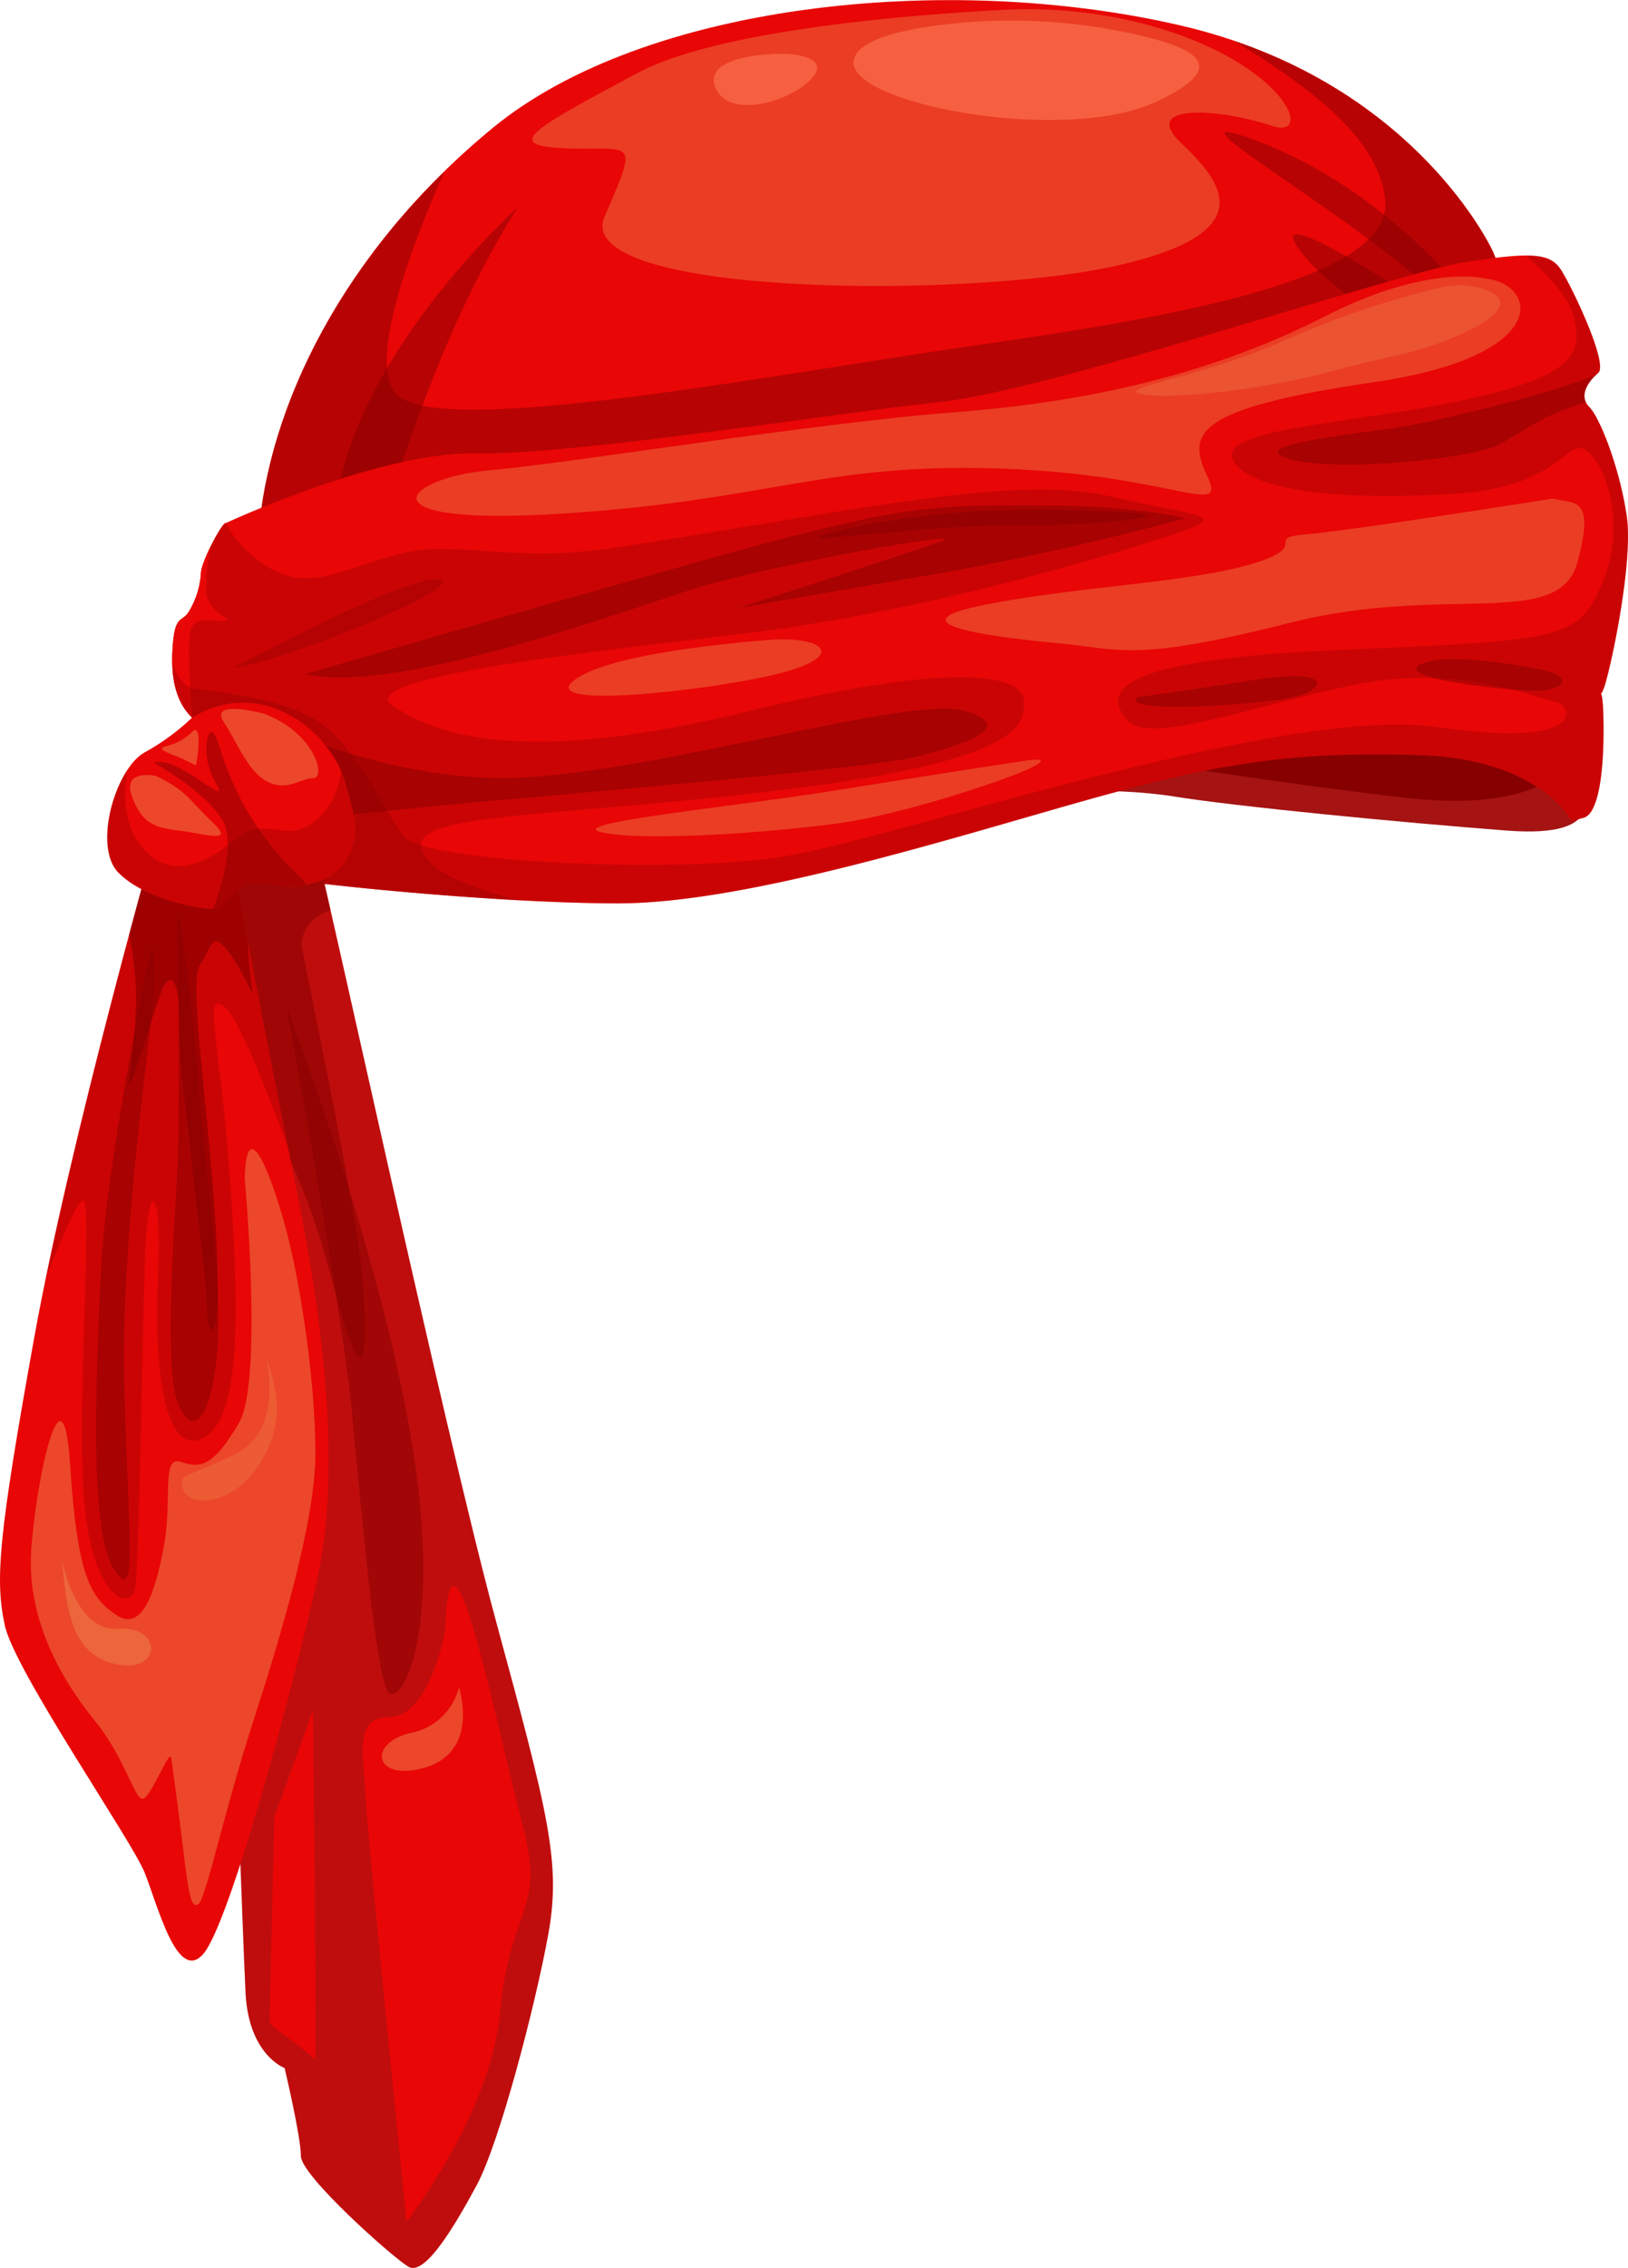 <svg xmlns="http://www.w3.org/2000/svg" viewBox="0 0 473.3 658.83"><defs><style>.cls-1{fill:#a51313;}.cls-2,.cls-4,.cls-5,.cls-7,.cls-9{fill:#870000;}.cls-3{fill:#e80606;}.cls-4{opacity:0.5;}.cls-5{opacity:0.31;}.cls-6{fill:#bf0d0d;}.cls-7{opacity:0.54;}.cls-10,.cls-12,.cls-13,.cls-8{fill:#ed653b;}.cls-8{opacity:0.59;}.cls-9{opacity:0.64;}.cls-10{opacity:0.69;}.cls-11{fill:#ff7b57;}.cls-11,.cls-12{opacity:0.56;}</style></defs><g id="Слой_2" data-name="Слой 2"><g id="_Layer_" data-name="&lt;Layer&gt;"><path class="cls-1" d="M460.36,227.28c-1.17,1.75,8.76,16.36-22.21,14s-78.89-7-97-9.93-44.42-1.17-44.42-1.17S361,202.73,400.17,203.32,460.36,227.28,460.36,227.28Z"/><path class="cls-2" d="M328.45,220.49s44.64,7.3,81.15,11.36,45.45-8.92,45.45-8.92S359.29,203.45,328.45,220.49Z"/><path class="cls-3" d="M434,73s-22.76-49.9-91-65.65S187.14,1.18,143.37,37.07s-65.64,81.39-68.27,119,216.19-10.5,244.2-18.38S461.09,136.84,434,73Z"/><path class="cls-4" d="M150.51,60.24S92.33,112.47,97.55,161,110.23,123.65,150.51,60.24Z"/><path class="cls-4" d="M434,73s-19.24-42.09-75.28-61.15c28.1,16.94,42.41,31,44,46.19,2.24,21.64-53,32.84-115.64,41.78s-158.15,27.61-171.58,14.93c-8.86-8.38,3.4-41.78,13.62-64.8C94.83,83.4,77.43,122.83,75.1,156.1c-2.62,37.64,216.19-10.5,244.2-18.38S461.09,136.84,434,73Z"/><path class="cls-4" d="M429.52,90.09S404.91,55,363.13,40.1c-20.89-7.46,8.95,10.44,31.33,26.86S431.76,98.29,429.52,90.09Z"/><path class="cls-4" d="M407.14,84.12s-36.55-23.88-30.58-13.43,27.6,23.87,32.08,26.11S421.32,94.56,407.14,84.12Z"/><path class="cls-3" d="M65.7,151.93s44.62-20.75,72.63-20.23,102.72-11.42,135.4-15S406,79.3,425.73,76.19s24.9-2.6,28,2.07,14,27.5,10.89,30.09-5.7,6.75-2.6,9.85,8.83,17.64,10.9,31.65-5.18,46.68-6.74,50.33,0-3.12,0,11.92-2.07,24.39-5.71,25.43l-3.63,1s-8.82-18.16-44.61-19.2-57.06,2.08-96,13-99.07,30.09-136.43,30.09-94.94-6.22-100.65-7.78-22.82,1.56-28-6.22-8.82-19.2-3.64-25.94,11.42-10.9,8.3-14-6.22-8.29-5.7-19.19,2.59-8.31,4.66-11.41a24.42,24.42,0,0,0,3.64-11.42C58.44,163.34,64.66,151.41,65.7,151.93Z"/><path class="cls-5" d="M322.77,144.21c-27.58-6.49-73.84,4.06-142,14.61-25.46,3.94-35.68.7-53.4.65C112,159.41,98.52,169,87,167.91c-10.82-1-20.1-12.42-21.28-16-1-.52-7.26,11.41-7.26,14.52a24.42,24.42,0,0,1-3.64,11.42c-2.07,3.11-4.14.51-4.66,11.41s2.59,16.08,5.7,19.19-3.11,7.27-8.3,14S46,240.64,51.18,248.42s22.3,4.67,28,6.22c4.37,1.19,39.1,5.11,71.9,6.89-11.91-2.88-22.31-6.7-26.55-11.62-12.42-14.4,30.27-11.57,103.3-20.49s69.79-20.29,69.79-26-13.8-13-80.34,3.25-90.89,6.49-103.06-1.63S169.4,189.66,216.46,184,309,165.31,335,157.2,350.37,150.7,322.77,144.21Z"/><path class="cls-3" d="M55.93,212.52a35.74,35.74,0,0,1-4.21,5.09C57.21,226,56.29,217.38,55.93,212.52Z"/><path class="cls-3" d="M60.79,174.92c-1.66-2.59-.61-10.47.45-16.22-1.5,3.08-2.8,6.33-2.8,7.75a24.42,24.42,0,0,1-3.64,11.42c-2.07,3.11-4.14.51-4.66,11.41s2.58,16.06,5.68,19.17c-.23-6.24-1.77-22.49-.16-26,1.82-3.92,7.55-1.51,9.66-2.11S63.5,179.14,60.79,174.92Z"/><path class="cls-5" d="M316.26,232.33c38.92-10.89,60.18-14,96-13s44.61,19.2,44.61,19.2l3.63-1c3.64-1,5.71-10.38,5.71-25.43s-1.56-8.3,0-11.92,8.81-36.32,6.74-50.33-7.78-28.53-10.9-31.65-.51-7.26,2.6-9.85-7.78-25.42-10.89-30.09c-1.82-2.73-4.38-4-10.12-4,6,5.2,12.42,11.87,13.86,17.63,2.84,11.36-.4,17.45-32.05,24.34s-71.82,8.12-66.95,17.45,33.27,11.77,64.52,9.74,32.46-16.64,38.14-12.58S472.9,151.92,466,169s-12.17,17-77.9,19.88-67,12.58-60.45,20.29,38.13-4.87,67.75-10.55,51.94,4.46,56.8,5.27,10.15,13.8-34.48,7.31S259,244,227.16,248.94s-103.86,1.37-109.62-5.77-12.92-24.45-23.36-32.42S65.05,201.41,56.53,200c-3.18-.51-5.17-3.64-6.42-7.36.21,8.6,3,13,5.73,15.8,3.12,3.11-3.11,7.27-8.3,14S46,240.64,51.18,248.42s22.3,4.67,28,6.22,63.3,7.78,100.65,7.78S277.36,243.23,316.26,232.33Z"/><path class="cls-4" d="M68.45,205.72S110.23,228.1,152,225.86,264.65,202,280.32,206.46s.75,9.7-14.17,13.43-124.59,12.68-138.76,14.17-29.1,3-33.57,3S67,213.17,68.45,205.72Z"/><path class="cls-6" d="M91.26,244.1c1.83,4.36,37.83,171.23,53,227.05s18.92,70,15.13,90.81-14.18,60.55-20.81,72.84-15.13,26.49-19.86,23.66S87.47,632,87.47,626.3s-4.73-25.55-4.73-25.55S72.33,597,71.39,579,67.6,472.1,66.65,470.2s0-225.15,0-225.15S83.68,226.13,91.26,244.1Z"/><path class="cls-4" d="M83.31,292.49s15.94,86.45,18.88,116.66,7.13,79.32,10.91,82.67,16-18.05,6.3-74.69S83.31,292.49,83.31,292.49Z"/><path class="cls-7" d="M96.07,264.27c-2.69-11.82-4.45-19.29-4.81-20.17-7.58-18-24.61,1-24.61,1s-.1,25.14-.21,58.61c4.77,10,8.48,17.36,8.48,17.36s11.75,13,21.82,51.62,10.49,18.05,8.39-3.36S89.6,285.36,87.92,275.7C86.91,269.86,91.42,266.19,96.07,264.27Z"/><path class="cls-3" d="M45.84,241.26S20.3,331.14,9.9,388.84s-11.36,70-8.52,83.26S38.27,534.53,42.06,544s9.46,32.17,17,23.65S84.63,492.91,92.2,458.85s.94-79.47-6.63-116.36-18.92-97.44-18.92-97.44Z"/><path class="cls-5" d="M65.68,292.91c3.71,3.27,11.26,22.15,18,40.32-7.43-36.93-17-88.18-17-88.18l-20.81-3.79s-20.74,73-32.45,129.65c4.85-12.21,9.39-22.58,10.75-22.19,2.94.84-2.1,61.27.42,88.55S38,467.91,39.24,461.61s2.1-74.29,2.94-97.36,5-19.31,3.78,6.71,1.68,51.62,12.59,47,11.33-32.31,8.39-74.28S58.55,286.61,65.68,292.91Z"/><path class="cls-4" d="M88.82,195.81S157.23,175.88,210.94,161s61.92-14.17,91-14.17,42.52,3.73,42.52,3.73-34.32,9.7-73.86,16.42-56,9.69-56,9.69,48.49-15.67,58.94-19.39-50,6.71-73.11,14.17S114.18,201.77,88.82,195.81Z"/><path class="cls-4" d="M461.1,116.91c-1.46-2.89.84-6.31,3.53-8.56-4.52,3.37-44.05,13.81-59.72,16.05s-43.28,5.22-29.84,9,53,0,61.17-4.48C442.19,125.63,449.35,120,461.1,116.91Z"/><path class="cls-4" d="M44.07,275.06s-13.21,61.52-14.73,94.36S26,444.91,33.12,455.85s4.15-9.06,3-53.59,8.3-104.55,8.68-115.12S44.07,275.06,44.07,275.06Z"/><path class="cls-4" d="M51.61,267.14s.76,58.5,0,72.09-3.77,55.86-.38,66.8,9.44,9.43,11.71-11.32-3.4-53.6-5.29-80S51.61,261.48,51.61,267.14Z"/><path class="cls-4" d="M330.68,202.52s10.85-1.36,33.93-5,21.27,2.72,11.31,5S325.25,207.5,330.68,202.52Z"/><path class="cls-4" d="M447.42,194.37S421.17,188.94,413,193s25.79,7.69,33.48,7.69S458.73,196.63,447.42,194.37Z"/><path class="cls-8" d="M334.83,7.54a135.63,135.63,0,0,0-44.26-4.61c-26.7,1.43-81.95,5.83-105.28,18.31C154,38,145.93,42.38,164.89,43.1S186,39.46,175.81,62.79s105,24.05,148,14.57,32.06-24,19.67-35.71,10.93-10.2,26.24-5.11C382.31,40.76,374.09,18.67,334.83,7.54Z"/><path class="cls-9" d="M60.22,380.61c0,8.4,4.62,12.18,2.52-23.5s-8-71.75-4.61-76.79,3.36-10.08,8-4.2,8,15.11,7.14,11.33a133.79,133.79,0,0,1-1.21-14c-2.45-12.83-4.34-22.89-5.06-26.71a17.71,17.71,0,0,0-2.22-2L60,243.84a151.07,151.07,0,0,0-17,7.56c-1.41,5.11-3.27,11.91-5.42,19.92.51,2.7,1.15,6.46,1.65,11.51,1.26,12.59-1.67,29-1.67,31.9s5.87-16.79,8.81-25.18,5.87-6.3,5.87,9.23,2.94,30.22,3.36,36.93S60.22,372.22,60.22,380.61Z"/><path class="cls-3" d="M55.84,208.47a66.16,66.16,0,0,1-13.78,10.09c-8.52,4.73-15.14,27.44-7.57,35S57.19,264,61.93,264s5.67-8.52,14.19-7.57,7.56,1.9,15.14,0,14.18-9.46,11.34-20.81-3.78-14.19-9.46-20.82S72.47,198.38,55.84,208.47Z"/><path class="cls-4" d="M76.12,256.4c7.64.85,7.67,1.69,13.07.49-.84-.91-1.82-1.91-2.94-3-18-17.62-21.41-34.83-23.51-39.87s-5,5,0,13.43-11.32-8.39-18-5.88c0,0,18.88,10.5,21,19.31S61.93,264,61.93,264C66.65,264,67.6,255.45,76.12,256.4Z"/><path class="cls-5" d="M76.12,256.4c8.51,1,7.56,1.9,15.14,0s14.18-9.46,11.34-20.81A86.56,86.56,0,0,0,99.2,224c-1.38,10.32-8.44,18.51-17.15,17.26s-9.65-.42-14.55,3.34-16.08,12.19-25.32,2.53c-7.25-7.57-6-19-5.07-23.58-5.7,8.54-8.61,24-2.62,30C42.06,261.13,57.19,264,61.93,264S67.6,255.45,76.12,256.4Z"/><path class="cls-10" d="M71.14,342.43s5.45,58.75-1.68,70.92-10.91,13.43-16.79,11.33-2.51,10.91-5,24.34-6.3,25.18-13.85,20.14-11.33-11.33-13.43-43.64-10.07,5-11.33,25.17,9.23,37.78,18.47,49.11,11.74,23.92,14.26,22.65,7.56-14.68,8-11.74,2.51,18.46,3.77,28.95,2.1,15.11,4.2,13.43,7.55-27.28,15.53-52S91.7,442.3,91.7,422.16s-4.2-49.94-9.23-67.56S71.56,324.8,71.14,342.43Z"/><path class="cls-11" d="M330.81,10.15a165.23,165.23,0,0,0-56-3.06c-13,1.53-25.59,4.54-26.61,10.44-2.19,12.56,61.19,24.58,88,12C356.38,20.06,350.1,14.54,330.81,10.15Z"/><path class="cls-11" d="M224.12,15.74s-19.69.54-16.2,9.57,20.15,4.91,27.27-1.72S231.74,15.1,224.12,15.74Z"/><path class="cls-8" d="M431.78,80.9s-16.39-4.37-46.44,10.93-64.47,24.58-107.09,27.86-111.45,14.75-136,16.94-38.79,16.39,21.3,12.56,75.95-14.75,126.76-13.1,66.65,14.75,60.64,2.17S347.64,118.6,399.55,111,447.08,82.54,431.78,80.9Z"/><path class="cls-8" d="M451.46,144.83s-58.47,9.28-71.58,10.38,2.18,3.27-16.39,8.74S311,170.5,284.81,176s6,9.29,23.5,10.93,21.3,5.47,66.65-6,78.13,2.19,83.59-17.48S457.46,146.46,451.46,144.83Z"/><path class="cls-8" d="M225.23,185.78s-46.77,3-58.23,11.77,39.83,3,59.14-1.81S240.62,185.18,225.23,185.78Z"/><path class="cls-10" d="M76.72,207.31S60.66,203,65,209.65s7,14.39,12.71,17.4,9.71-1,13.39-1S91.78,213,76.72,207.31Z"/><path class="cls-10" d="M45.27,225.37s-9.71-2-7,5.69,6.17,9.36,13.62,10.2,16.83,4.2,9.81-2.5S54.3,229.72,45.27,225.37Z"/><path class="cls-10" d="M55.93,212.52a16.14,16.14,0,0,1-7.31,4.16c-4.35,1,1.67,2.34,5,4L57,222.37S59.24,209.7,55.93,212.52Z"/><path class="cls-12" d="M430.25,83.64a24.12,24.12,0,0,0-11.76-.07A266.9,266.9,0,0,0,373.41,98.9c-23.68,10.66-49.39,13.78-41.7,15.56s35.51-1.19,55.05-6.51,26.77-5.25,41-12.35C439.1,89.92,437.87,85.7,430.25,83.64Z"/><path class="cls-8" d="M299.53,220.78c-1.57.16-27.78,4.2-57.13,8.91s-78.61,9.44-67.61,12.06,46.12.52,69.18-2.62S315.25,219.21,299.53,220.78Z"/><path class="cls-4" d="M332.3,149.22s-26.6-2.24-50.67-.56-44.49,6.72-43.65,7.55,32.47-3.63,57.93-3.63S337.9,150.34,332.3,149.22Z"/><path class="cls-10" d="M77.31,394.49s5.45,20.73-8.73,27.83-16.91,5.45-15.28,10.36,13.1,4.91,20.73-5.46S82.21,407,77.31,394.49Z"/><path class="cls-3" d="M91,496.73s1.09,99.16.67,101.52c-9.29-8-13.27-9.29-13.27-11.28s1.33-59.05,1.33-59.05Z"/><path class="cls-3" d="M129.49,472.84c-.09,2.66-5.31,25.88-15.94,25.88s-8,9.95-7.29,23.23S118.2,645.36,118.2,645.36s24.55-31.19,27.21-61,13.27-29.2,6.63-53.75S130.81,431.71,129.49,472.84Z"/><path class="cls-10" d="M133.46,490.1a17.91,17.91,0,0,1-13.93,13.27c-12,2.65-11.28,13.27,2,10.61S136.12,500,133.46,490.1Z"/><path class="cls-13" d="M18,452.94s3.69,21.16,16.44,20.2,12.76,13-.52,10.32S19.34,467.53,18,452.94Z"/><path class="cls-5" d="M67.89,194s50.3-27.16,59.84-25.69S81.84,192.5,67.89,194Z"/></g></g></svg>
